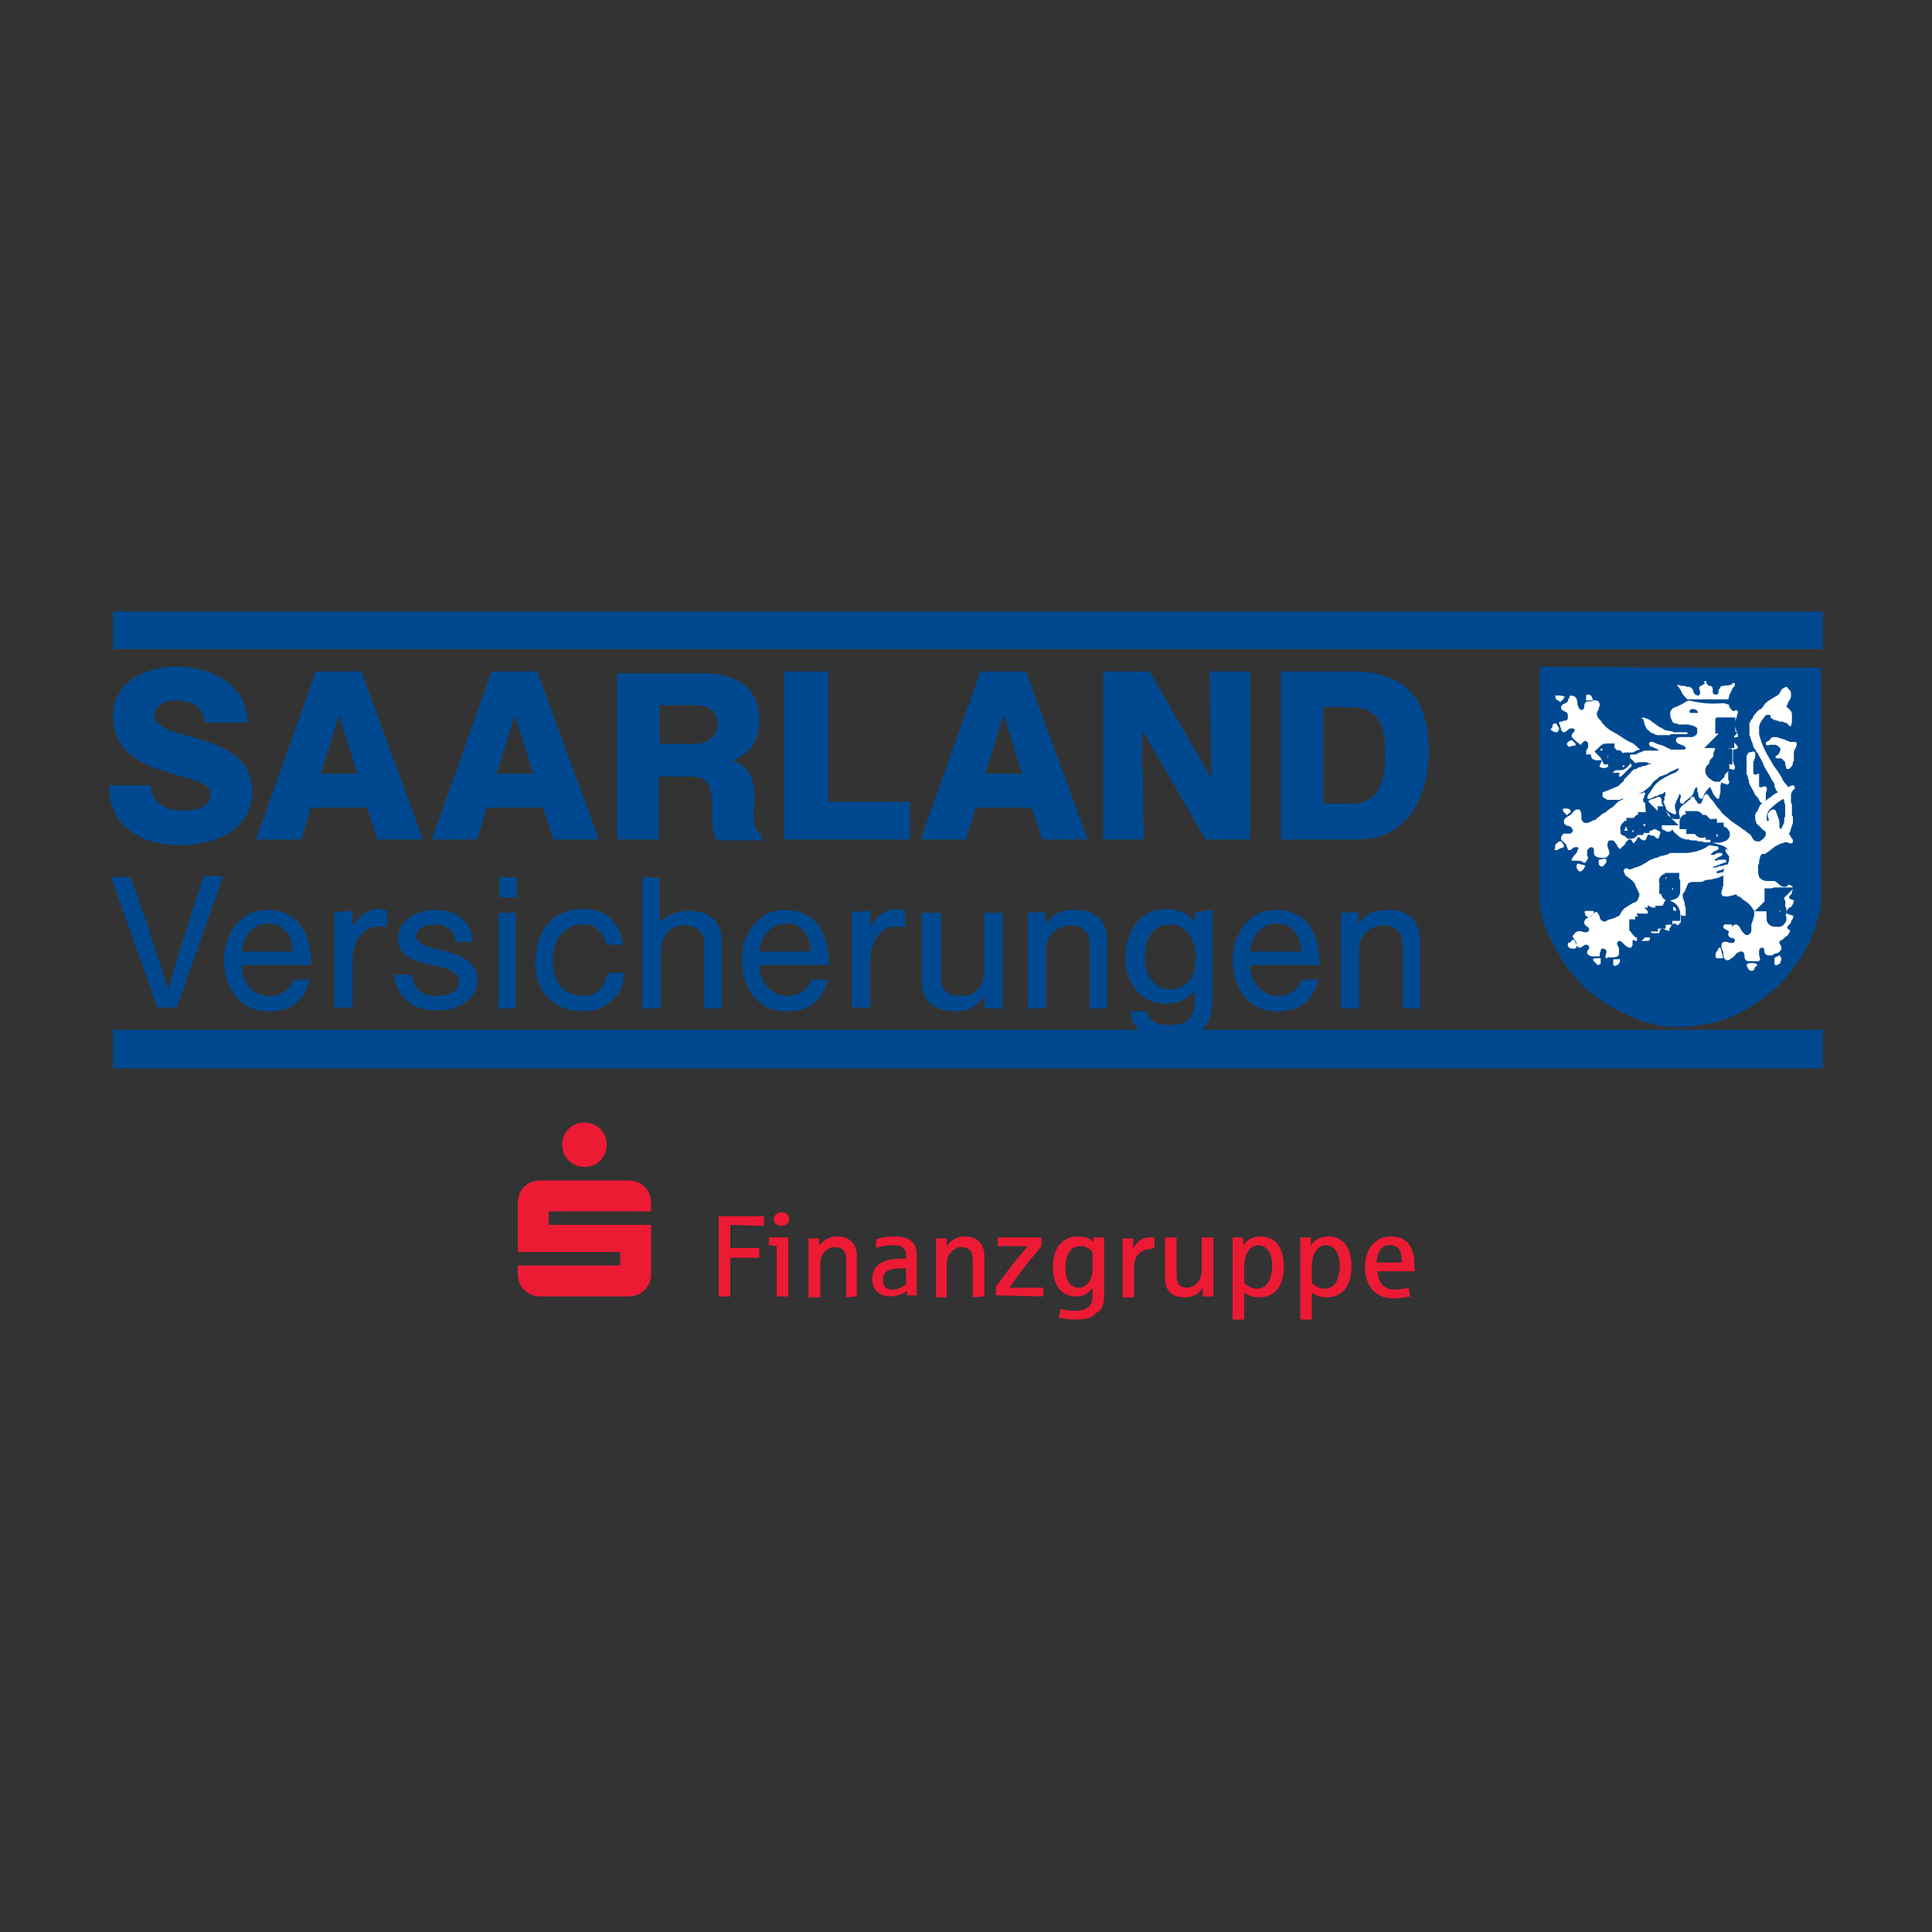 <svg version="1.1" id="Ebene_1" xmlns="http://www.w3.org/2000/svg" xmlns:xlink="http://www.w3.org/1999/xlink" x="0" y="0" viewBox="0 0 200 200" xml:space="preserve"><rect x="0" y="0" width="200" height="200" fill="#333333" stroke="none"/><style>.st0{fill:#004990}.st3{fill:#fff}.st4{fill:none;stroke:#004990;stroke-width:1.472;stroke-miterlimit:3.864}.st5{fill:#ed1a34}</style><g id="surface1"><path class="st0" d="M13.5 90.8h-2l4.8 13.5h2l4.8-13.6h-2c-1.3 3.9-2.6 7.8-3.7 11.8-.7-2.4-1.5-4.7-2.2-7-.6-1.5-1.1-3.1-1.7-4.7M25 99.9h7.2v-.1c0-3-1.2-5.6-4.6-5.6-2.8 0-4.4 2.6-4.4 5.2 0 2.8 1.6 5.3 4.6 5.3 2.2 0 3.5-.9 4.2-3 0-.1.1-.2.1-.3h-1.7c-.4 1.1-1.3 1.7-2.5 1.7-1.9 0-2.9-1.6-2.9-3.2zm5.3-1.4H25c.2-1.6 1.1-2.9 2.8-2.9 1.6 0 2.5 1.4 2.5 2.9M34.6 94.4v9.9h1.9v-5c0-1.6.9-3.4 2.7-3.4.3 0 .6 0 .9.1v-1.7c-.3-.1-.7-.2-1-.2-1.1 0-2.1 1-2.6 1.8v-1.6M42.6 100.9h-1.8c.3 2.4 1.9 3.7 4.4 3.7 2 0 4.2-.9 4.2-3.2 0-3.6-6.3-2.6-6.3-4.5 0-.9 1.2-1.2 1.9-1.2 1.3 0 1.9.6 2.2 1.8h1.7c0-2.2-1.8-3.3-3.8-3.3-1.8 0-3.9.9-3.9 3 0 3.5 6.3 2 6.3 4.4 0 1.2-1.4 1.5-2.4 1.5-1.4 0-2.3-.7-2.5-2.2M51.6 104.4h1.8v-9.9h-1.8v9.9zm.1-11.5h1.8v-2.1h-1.8v2.1zM62.8 97.8h1.7c-.3-2.3-1.8-3.7-4.1-3.7-3.3 0-5 2.4-5 5.6 0 3 2 5 5 5 1.8 0 3.7-1.2 4.1-3.1 0-.3.1-.6.1-.9h-1.7c-.3 1.3-1 2.4-2.4 2.4-2.3 0-3.3-1.6-3.3-3.7 0-1.8 1-3.7 3.1-3.7 1.3-.1 2.1.8 2.5 2.1M66.5 90.8v13.6h1.9v-5.5c0-1.7.6-3.1 2.5-3.1 1.1 0 2 .6 2 1.8v6.8h1.8v-7.1c0-2-1.4-3-3.3-3-1.6 0-1.8.3-3.1 1.1v-4.5M78.6 99.9h7.2v-.1c0-3-1.2-5.6-4.6-5.6-2.8 0-4.4 2.6-4.4 5.2 0 2.8 1.6 5.3 4.6 5.3 2.2 0 3.5-.9 4.2-3 0-.1.1-.2.1-.3H84c-.4 1.1-1.3 1.7-2.5 1.7-1.8 0-2.9-1.6-2.9-3.2zm5.3-1.4h-5.3c.2-1.6 1.1-2.9 2.8-2.9 1.7 0 2.5 1.4 2.5 2.9M88.2 94.4v9.9h1.9v-5c0-1.6.9-3.4 2.7-3.4.3 0 .6 0 .9.1v-1.7c-.3-.1-.7-.2-1-.2-1.1 0-2.1 1-2.6 1.8v-1.6M95.4 94.5v7c0 2.2 1.4 3.2 3.5 3.2 1.5 0 2-.5 3-1.5v1.2h1.9v-9.9h-1.9v5.6c0 1.5-.5 3-2.3 3-1.3 0-2.2-.4-2.2-1.9v-6.7M106.4 94.5v9.9h1.9v-6.2c0-1.4 1.2-2.4 2.5-2.4 1.4 0 2 .8 2 2.1v6.5h1.8v-7c0-2.1-1.2-3.2-3.3-3.2-1.4 0-2.2.3-3.1 1.4v-1.2M123.7 94.4v1.1c-.6-.9-1.8-1.4-2.9-1.4-3 0-4.3 2.5-4.3 5.2 0 2.3 1.6 4.6 4 4.6 1.6 0 2.1-.3 3.2-1.3v.5c0 1.9-.4 3-2.5 3-1.2 0-2.1-.1-2.5-1.4H117c0 .2.1.3.1.5.4 1.8 2.2 2.4 3.9 2.4 3.1 0 4.5-1.1 4.5-4.3v-9.1l-1.8.2zm-2.5 8c-1.9 0-2.7-1.6-2.7-3.3 0-1.7.7-3.4 2.6-3.4 1.9 0 2.7 1.8 2.7 3.4 0 1.7-.7 3.3-2.6 3.3M129.4 99.9h7.2v-.1c0-3-1.2-5.6-4.6-5.6-2.8 0-4.4 2.6-4.4 5.2 0 2.8 1.6 5.3 4.6 5.3 2.2 0 3.5-.9 4.2-3 0-.1.1-.2.1-.3h-1.7c-.4 1.1-1.3 1.7-2.5 1.7-1.8 0-2.9-1.6-2.9-3.2zm5.3-1.4h-5.3c.2-1.6 1.1-2.9 2.8-2.9 1.7 0 2.5 1.4 2.5 2.9M138.8 94.5v9.9h1.9v-6.2c0-1.4 1.2-2.4 2.5-2.4 1.4 0 2 .8 2 2.1v6.5h1.8v-7c0-2.1-1.2-3.2-3.3-3.2-1.4 0-2.2.3-3.1 1.4v-1.2M15.6 81.3h-4.3v.2c0 4.1 3.5 6 7.2 6 3.5 0 7.6-1.4 7.6-5.6 0-6.4-10.1-5-10.1-7.8 0-1.2 1.2-1.6 2.2-1.6 1.5 0 2.9.6 3 2.3h4.4v-.1c0-3.9-3.9-5.7-7.3-5.7-3.1 0-6.6 1.5-6.6 5.1 0 6.9 10.1 5.5 10.1 8.1 0 1.3-1.4 1.7-2.5 1.7-1.8.1-3.6-.5-3.7-2.6M32.7 69.5l-6.2 17.4h4.7l1-3.3H38l1.1 3.3h4.7l-6.4-17.4h-4.7zM37 80.1h-3.8l1.9-6.1M50.9 69.5l-6.2 17.4h4.7l1-3.3h5.8l1.1 3.3H62l-6.4-17.4h-4.7zm4.3 10.6h-3.8l1.9-6.1M63.9 69.5v17.4h4.3v-6.5h3.4c2 0 2.1 1.5 2.1 3.1 0 1-.1 2.6.5 3.5h4.6v-.6c-.7-.4-.8-1.3-.8-2s.1-1.3.1-1.9c0-1.8-.5-3.1-2.3-3.8 1.9-.6 2.8-2.2 2.8-4.1 0-3.7-2.7-4.9-6-4.9h-8.7zm8 7.5h-3.6v-4h3.5c1.4 0 2.5.4 2.5 2.1-.1 1.3-1.2 1.9-2.4 1.9M81.2 69.5v17.4h13V83h-8.5V69.5M101.5 69.5l-6.2 17.4h4.7l1-3.3h5.8l1.1 3.3h4.7l-6.4-17.4h-4.7zm4.3 10.6H102l1.9-6.1M114.2 69.5v17.4h4.2l-.2-11.2h.1l6.5 11.2h4.6V69.5h-4.2l.2 10.9h-.1L119 69.5M132.6 69.5v17.4h8c5.2 0 7.3-4.6 7.3-9.1 0-5.5-2.4-8.3-8-8.3h-7.3zm7.2 13.7H137v-10h2.7c3.3 0 3.7 2.2 3.7 4.9 0 2.6-.5 5.1-3.6 5.1"/><defs><path id="SVGID_1_" d="M11.3 63.3h177.4v47.3H11.3z"/></defs><clipPath id="SVGID_2_"><use xlink:href="#SVGID_1_" overflow="visible"/></clipPath><g clip-path="url(#SVGID_2_)"><path d="M11.7 110.2h177m-177-46.6h177" fill="none" stroke="#004990" stroke-width="7.181" stroke-miterlimit="3.864"/></g><path class="st0" d="M188.5 69.1V93.6c0 .3-.1.4-.1.6 0 .2 0 .3-.1.5-.2.4-.2.7-.3 1.1-.1.5-.3.7-.5 1.2-.1.4-.2.6-.4.9-.4.7-.5 1.1-1 1.7-.3.4-.4.5-.7.9-.3.5-.6.8-1 1.2-.9.9-1.4 1.3-2.4 2-.6.4-.9.6-1.6 1-.8.4-1.3.6-2.1.9-.5.2-.8.2-1.2.3-.2.1-.4.1-.6.1-.1 0-.2.1-.3.1H175.9c-.1 0-.1.1-.2.1h-.5c-.1 0-.1.1-.2.1h-2.3c-.1 0-.1-.1-.2-.1h-.3H171.9c-.1 0-.1-.1-.2-.1H171.4c-.1 0-.1 0-.2-.1-.2 0-.3-.1-.5-.1s-.3 0-.4-.1c-.3-.1-.5-.1-.8-.3-.1 0-.2 0-.2-.1-.3-.2-.5-.1-.7-.3-.5-.2-.8-.4-1.3-.6-1-.5-1.5-.9-2.3-1.5-.7-.5-1.1-.8-1.6-1.5-1-1.1-1.5-1.7-2.2-3-.7-1.3-1.1-2-1.5-3.4-.2-.6-.2-1-.3-1.6V93 92.4 92 69c3.1.1 21.2.1 29.1.1"/><path class="st3" d="M181 99.7h.5c.2 0 .4.1.4.2s-.1.1-.2.2c-.1.2-.1.4-.4.4-.2 0-.3-.2-.4-.3 0-.1 0-.2-.1-.2v-.1M167.4 99.3h.3v.1c0 .1 0 .2-.1.3 0 .1-.1.2-.2.2s-.1.1-.2.1c-.2 0-.2-.2-.2-.3v-.3c0-.1.1-.1.1-.1h.2c-.1.1 0 0 .1 0M165 99.2h.7v.5c0 .1-.2.2-.3.2l-.2-.2c-.1-.1-.3-.2-.3-.4.1 0 .1 0 .1-.1M184.2 98.9c.1 0 .1.1.1.1 0 .1.1.1.1.2v.2c-.1.1-.1.2-.1.3-.1.1-.2.1-.3.2h-.2c-.1 0-.1-.1-.1-.1v-.1-.4-.1c0-.1.1-.1.1-.1.1-.1.2-.1.3-.1 0-.1 0-.1.1-.1M178 98.1h.1c.1.3.1.4.2.7 0 .1 0 .2.1.3l-.1.1h-.4c-.1 0-.2 0-.3-.1V98.8c0-.2.1-.3.2-.4.1-.2.1-.3.2-.3M162.8 97.3c.2 0 .3.2.3.3 0 .1.1.1.1.2v.2c0 .1-.1.2-.2.2H162.7c-.2 0-.4-.2-.4-.3v-.1c0-.1 0-.2.1-.2.3-.1.3-.3.4-.3M178.7 95.7h.6c0 .2 0 .3-.1.5-.1.1-.2.2-.2.3-.1-.2-.2-.2-.4-.3-.1-.1-.2-.1-.2-.2s0-.2.1-.3h.2M164.6 94.3h.3c.1 0 .1.1.1.2 0 .2-.2.2-.3.3-.1.1-.1.2-.2.2s-.1-.1-.2-.1c-.1-.1-.2-.1-.2-.2s0-.2-.1-.3c.1-.1.2-.1.3-.1h.3M163.4 89.4c.1 0 .2.1.3.1h.1c.1 0 .2.1.3.1 0 .1 0 .2-.1.2 0 .1-.1.2-.2.3-.1.1-.1.1-.2.1h-.1c-.1 0-.1-.1-.2-.2s-.1-.2-.1-.4c0-.1.1-.2.2-.2M166 88.9h.2c.1.1.1.1.1.3 0 .1-.1.2-.2.3-.1.1-.1.2-.3.2-.1 0-.2-.1-.3-.2V89h.1l.4-.1M178.6 87.9c.2 0 .3.1.4.2.1.1.2.2.2.4 0 .1 0 .1-.1.1h-.1c-.1 0-.1-.1-.2-.2s-.2-.3-.2-.5"/><path class="st3" d="M177.6 87.6h.1c.1 0 .2.1.2.2 0 .2-.2.2-.4.3-.2.1-.2.2-.4.3 0 0 0 .1.1.1h.2c.1 0 .1 0 .2-.1.2-.1.3-.1.5-.1.1 0 .2 0 .2.1s0 .1-.1.2c-.2.1-.3.1-.4.2-.1.1-.2.1-.3.2 0 .1.1.1.1.1.2 0 .2-.1.4-.1h.6c.1 0 .1.1.1.2s-.1.1-.2.1c-.2.1-.3.1-.5.2s-.3.1-.5.2c-.1 0-.2 0-.2.1h.2c.1 0 .2 0 .4-.1s.3 0 .5-.1c.1 0 .2-.1.3-.1.1 0 .2.1.2.2s-.1.1-.1.1c-.3.2-.5.2-.8.3-.1 0-.3.1-.3.2s.1.1.1.1c.2 0 .3-.1.4-.1h.1c.1 0 .2.1.2.1 0 .1-.1.2-.2.3h-.1c-.3.2-.5.2-.9.3-.2.1-.4 0-.6.1-.1 0-.2 0-.3.1-.2.1-.3.1-.6.1h-.6c-.2 0-.3.1-.4.1-.1.1-.1.2-.2.4s-.1.3-.2.5c-.1.1-.2.2-.2.3v.3c0 .1.1.2.1.3.1.2.1.3.1.5.1.2.1.3.1.5V94.8H174.2c-.1 0-.1 0-.2-.1-.1.1 0 .1 0 .1v.6c0 .1 0 .1-.1.1 0 .1-.1.2-.2.3-.1-.1-.2-.1-.3-.2h-.1c-.1 0-.1.1-.2.1-.1.1-.1.2-.2.3-.1.1-.1.2-.1.4-.2-.1-.3-.1-.5-.2-.1 0-.1-.1-.2-.1s-.1.1-.2.1c-.1.1-.1.2-.1.3 0 .1-.1.1-.1.1h-.9v.7c-.1 0-.1.1-.2.1h-1.2c-.1 0-.2 0-.3-.1-.1 0-.1.1-.1.1v.5c-.1 0-.1.1-.1.2H168.6c-.1-.1-.2-.1-.3-.2-.3-.2-.4-.5-.7-.5-.1 0-.1.1-.2.2v.2c.1.1.1.1.1.2.1.1.1.2.1.4v.3c0 .3-.3.4-.6.4h-.5c-.1 0-.1.1-.2.1s-.1-.1-.1-.1V99c0-.2.1-.3.1-.4 0-.1 0-.2-.1-.3 0-.1-.1 0-.2-.1h-.2c-.1.1-.1.2-.1.3 0 .1-.1.1-.1.1v.4h-.8c-.1 0-.2-.1-.3-.1-.1-.1-.2-.1-.2-.3v-.1c0-.1.2-.2.2-.3V98c0-.1-.1-.1-.2-.2h-.2c-.1 0-.1.1-.2.1-.1.1-.2.2-.4.2-.1 0-.2-.1-.2-.1s0-.1-.1-.1v-.2c0-.2-.1-.3-.2-.4-.1-.1-.1-.1-.1-.2 0 0 0-.1-.1-.1v-.1s0-.1.1-.1c.1-.2.3-.4.5-.4h.2c.2 0 .3.1.4.1h.3c.1 0 .1-.1.2-.2v-.1c0-.3-.5-.3-.5-.7v-.1c0-.1.1-.1.1-.2.2-.2.3-.2.5-.3.2-.1.2-.2.4-.3.1-.1.1-.2.2-.2.2 0 .3.3.4.5 0 .2.1.3.2.4.1.1.2 0 .2.1h.1c.2 0 .3-.2.5-.2.2-.1.4-.1.6-.2.1-.1.3-.1.4-.2.2-.2.2-.4.4-.6l.2-.2c.3-.2.5-.3.8-.5.2-.1.4-.1.5-.3.1-.1.1-.2.1-.3l.1-.1v-.3c0-.1-.1-.1-.1-.2-.1-.2-.1-.3-.2-.4-.1-.2-.1-.4-.3-.6-.2-.2-.3-.3-.6-.5-.1-.1-.2-.1-.3-.3 0-.1 0-.1-.1-.2v-.2c0-.1.1-.2.2-.2h.2c.1.1.1.1.2.1.2 0 .3-.1.6-.2.4-.1.6-.2.9-.4.3-.1.4-.3.7-.4.2-.1.3-.1.5-.2.1 0 .2 0 .3-.1.1 0 .1 0 .2-.1.2 0 .3 0 .5-.1.1 0 .2 0 .3-.1.1 0 .1-.1.2-.1H174.7c.5-.1.8-.1 1.3-.3.3-.1.5-.2.8-.4.1-.1.1-.1.2-.1.5.1.6.1.6.1M161.5 87.1c.1 0 .2 0 .2.1.1.1.1.2.2.3v.1c0 .1-.2.2-.3.2-.1 0-.1 0-.2.1-.1 0-.1.1-.2.1H160.9c.1-.2.1-.3.1-.5 0-.1.1-.2.2-.2.1-.2.2-.2.3-.2M162 83.7h.2c.2 0 .4.1.4.3 0 .1-.1.2-.2.2l-.2.2c-.1-.2-.4-.3-.4-.5 0-.1 0-.2.1-.2h.1"/><path class="st3" d="M170.2 82l.1.1c0 .1 0 .2-.1.3 0 .1 0 .2-.1.3v.2c0 .1.1.2.2.2.2 0 .3-.1.4-.2 0 0 0-.1.1-.1.2-.1.4-.1.6-.2.1-.1.2-.1.3-.1h.1c.1 0 .1.1.1.1.1.1.1.1.1.2v.2c0 .2.1.3.2.5.1.3.1.4.4.6.1.1.2.2.3.4v.2c.1.3.1.4.2.7v.4c0 .2-.2.3-.4.3-.1 0-.2 0-.3-.1-.2-.1-.3-.1-.4-.2l-.3 1c-.2 0-.3-.1-.4-.2-.1-.1-.2-.1-.4-.1-.1-.1-.2-.1-.3-.1-.1 0 0 .1-.1.2-.1.2-.1.4-.3.4-.1 0-.2-.1-.3-.1l-.3-.3c0 .1-.1.1-.1.2-.1.1-.1.2-.2.3l-.2.2c-.1-.1-.1-.2-.2-.3 0-.1-.1-.1-.2-.1h-.1l-.3.3c-.1.2-.1.3-.3.4l-.3.3-.2-.2s0-.1-.1-.1v-.1c0-.1 0-.1-.1-.1 0-.1-.1-.2-.2-.3-.1-.1-.1-.1-.2-.1h-.3s-.1 0-.1.1c-.1.2-.1.3-.1.4 0 .3.2.5.2.8v.1c0 .1 0 .1-.1.1-.1.2-.2.3-.4.3h-.5c-.1-.1-.2 0-.3-.1-.2-.1-.3-.2-.3-.4V88c0-.2-.1-.3-.3-.3-.1 0-.2.1-.3.2 0 0 0 .1-.1.1v.6c0 .1.1.1.1.1 0 .1 0 .2-.1.3-.1.1-.1.3-.2.3h-.1c-.1 0-.1 0-.2-.1-.2-.1-.3-.1-.4-.1h-.7V89c0-.1 0-.1.1-.2.1-.2.2-.3.3-.4.1-.1.2-.2.2-.4 0-.1.1-.1.1-.1v-.1c0-.1-.1-.1-.3-.1-.3 0-.4.3-.6.3h-.1c-.1 0-.1-.1-.1-.1-.1-.2-.1-.3-.2-.5l-.3-.3c-.1-.1-.2-.1-.2-.3v-.1c0-.1 0-.1.1-.2s.1-.2.2-.2h.5c.1 0 .2 0 .3-.1.1-.1.1-.1.1-.2v-.1c0-.1-.1-.1-.1-.2-.1-.1-.2-.2-.3-.2-.1 0-.2 0-.3-.1-.2-.1-.2-.2-.2-.4 0-.3.3-.4.6-.6.2-.1.3-.3.5-.5.1 0 .1-.1.2-.1h.3c.1.1.2.3.2.5v.5c0 .1.1.1.1.2.1.1.2.2.4.2s.4-.1.6-.2c.1-.1.2-.1.3-.1.1-.1.2-.1.2-.2.2-.1.3-.2.4-.3.2-.2.3-.2.5-.3.3-.3.5-.4.8-.6l.5-.5c.1-.1.2-.1.4-.2s.3-.2.5-.3c.4-.2.6-.2 1-.4.4 0 .6.1.8-.1M181.5 77.8c.2 0 .2.2.2.3v.2c0 .1 0 .2-.1.3 0 .1 0 .2-.1.2V80c0 .1.1.2.2.2s.2-.1.3-.1h.1v1.3c0 .1.1.1.2.1.2 0 .2-.1.4-.1.1 0 .2.1.2.2v.2c0 .1-.1.2-.1.3V82.7c0 .1 0 .1-.1.2 0 .1-.1.2-.2.2h-.1c-.2 0-.2-.1-.3-.3-.1-.2-.1-.2-.3-.4-.2-.2-.2-.4-.4-.7-.1-.2-.2-.3-.3-.6-.1-.1 0-.2-.1-.4-.1-.1 0-.2-.1-.4 0-.1-.1-.1-.1-.2V80v-.4-.2-.8-.2c0-.2.1-.3.2-.5.3 0 .3-.1.5-.1M162.7 76.6l.2.2c.1.1.2.1.2.3 0 .1 0 .1-.1.1h-.2c-.1 0-.2.1-.3.1-.1 0-.2 0-.2-.1s-.1-.1-.1-.1c0-.2.1-.3.3-.4.1 0 .1-.1.2-.1M183.7 76.3c.3 0 .5.1.8.2.2 0 .3.1.5.2.1 0 .2 0 .2.1H185.8c.1 0 .2.1.2.2 0 .4-.3.6-.3.9v.8c0 .1 0 .1-.1.2 0 .1 0 .2-.1.4l-.3.3h-.2c-.1 0-.1-.1-.1-.2-.1-.2-.1-.3-.1-.4 0-.2-.1-.2-.2-.3-.1-.1-.1-.2-.3-.2h-.2c-.1 0-.3 0-.3-.1 0-.2.2-.2.3-.3.1-.1 0-.1.1-.2 0-.1.1-.1.1-.2v-.2c0-.1 0-.1-.1-.1-.1-.2-.2-.2-.4-.3h-.5c-.1 0-.2 0-.3.1-.1-.1-.1-.1-.2-.1v-.2c0-.1.1-.1.1-.1.1-.1.2-.1.3-.2.2-.3.3-.3.5-.3M161 74.9h.1c.1.1.1.2.2.3 0 .1.1.1.1.2v.1c-.1 0 0 .1-.1.2s-.1.1-.2.1c-.2 0-.4-.1-.6-.3l.2-.2c0-.2 0-.4.3-.4M170 74.3h.2c.1 0 .2.1.3.1.2.1.3.1.5.3.3.2.4.3.7.5.1.1.1.1.2.1.2.1.3.2.5.3.2 0 .4.1.6.1.1 0 .2 0 .2.1h1.4s.1 0 .1.1-.1.1-.3.1h-.5H173c-.1 0-.1.1-.2.1h-.1-1.1c-.2 0-.3-.1-.5-.2h-.1c-.2-.1-.3-.3-.5-.4 0-.1-.1-.1-.1-.2s-.1-.1-.1-.2c-.1-.2-.1-.2-.1-.3 0-.1 0-.2-.1-.3v-.1c-.3 0-.2 0-.1-.1"/><path class="st3" d="M178.3 72.8h.2c.1 0 .2.1.3.1h.1c.1.1.1.1.1.2s.1.2.2.3c.1.1.1.2.2.2h.1c.1 0 .1-.1.2-.1s.2.1.2.2v.1c0 .1-.1.2-.1.3 0 .1 0 .2-.1.3 0 .1-.1.2-.1.4V75.1c0 .1 0 .2.1.3 0 .1 0 .2.1.4.1.1.1.2.1.3v.2h-.2c-.1 0-.1.1-.2.1v.3c0 .3.4.4.4.7 0 .2-.5.1-.5.3v1.1c.1.1 0 .2.1.3 0 .1.1.2.1.3v.1c0 .1-.1.2-.2.2s-.1-.1-.2-.1h-.1c-.1 0-.1.1-.2.3v.8c.1.1.1.2.1.3 0 .1-.1.2-.1.2h-.2c-.1-.1-.2-.1-.3-.1-.1 0-.1-.1-.2-.1s0 .2-.1.3v.7c0 .2-.1.2-.1.4 0 .1 0 .3-.2.3-.1 0-.1-.1-.2-.2-.2-.2-.3-.4-.4-.7-.1-.1-.1-.3-.2-.3s-.1.1-.2.2-.2.2-.3.4c-.1.1-.1.2-.2.4 0 .1-.1.2-.2.2-.2 0-.3-.3-.3-.5v-.1c0-.1-.1-.1-.1-.2V81.6c0-.1-.1-.1-.1-.1-.1.1-.2.2-.2.3 0 .1-.1.2-.1.3-.1.2-.1.3-.3.4-.2.2-.4.3-.6.5-.1.1-.1.2-.2.2-.2 0-.3-.1-.3-.3 0-.2.1-.3.1-.4v-.1c0-.1-.1-.1-.1-.2-.1 0-.1.1-.1.2l-.3.6c0 .1 0 .2-.1.2v.4c0 .2.1.3.1.5v.1c0 .1-.1.1-.1.1h-.1c-.1-.1-.1 0-.2-.1-.2-.1-.4-.2-.6-.4-.1-.2-.1-.3-.2-.5 0-.1 0-.2-.1-.2V83c0-.1.1-.1.1-.2v-.3c0-.1.1-.1.1-.2v-.2-.1c-.2 0-.2.2-.4.2-.2.1-.3 0-.4.2h-.2c-.1 0-.1.1-.2.1-.2.1-.3.2-.5.2h-.1c-.1-.1-.1-.2 0-.3 0-.2.2-.3.3-.5.1-.2.2-.3.3-.5.3-.3.4-.5.8-.7.1-.1.2-.1.3-.2l.6-.3c.4-.2.7-.2.9-.6-.1-.1-.1-.1-.2 0-.3.1-.4.2-.7.3-.1.1-.2.1-.3.2-.2.1-.3.1-.5.2-.1.1-.2 0-.3.1-.2.2-.3.3-.5.4l-.2.2c-.1.1-.1.2-.3.4-.2.2-.4.3-.6.5-.3.2-.5.2-.8.3-.3.1-.5.2-.8.3-.2.1-.3.1-.6.2-.1 0-.2 0-.3.1h-.5-.4-.4c-.2-.1-.3-.2-.5-.3V82c.2 0 .3-.1.6-.2s.4-.2.7-.3c.1 0 .2-.1.3-.1l.3-.3c.1-.1.2-.1.3-.3 0-.1 0-.1.1-.2l.5-.5c.2-.2.2-.3.4-.4.1-.1.2-.1.3-.1.2-.1.2-.2.4-.2h.1c.1 0 .1-.1.1-.1.2 0 .3 0 .5-.1.1 0 .1-.1.2-.1h.2V79c-.1.1-.1 0-.2 0s-.2-.1-.3-.1H170.1h-.4c-.2 0-.3.1-.4.1l-.3-.3c-.1-.1-.3-.2-.3-.4 0-.1.1-.2.2-.2h.4c.1 0 .1 0 .2-.1.2-.1.3-.1.5-.2.1 0 .1-.1.3-.1h1.4c-.1-.2-.3-.2-.5-.3-.1-.1-.1-.1-.3-.1 0 0-.1 0-.1-.1 0 0 0-.1-.1-.1V77c0-.1.1-.2.2-.2h.2c.1 0 .1 0 .1.1.1 0 .2 0 .3.1.3.1.4.1.7.2.2.1.3.2.6.3.1 0 .1.1.2.1h1.4c0-.1.1-.1.1-.1v-.1c0-.1-.1-.1-.1-.1-.3-.3-.9-.2-.9-.7 0-.2.2-.3.4-.3h1.3c.1 0 .1-.1.2-.1.2-.1.3-.2.3-.5v-.2c0-.2-.1-.2-.3-.3-.1-.1-.2-.1-.3-.1-.2-.1-.3-.1-.5-.1H173.8c-.1 0-.1-.1-.2-.1h-.1c-.3 0-.4-.2-.5-.5-.1-.2-.1-.3-.1-.5 0-.3.1-.4.3-.6.2-.1.3-.1.5-.2.4-.2.6-.3.9-.5.1-.1.2 0 .2-.1 1.3.3 2.1.4 3.5.3"/><path class="st3" d="M162.7 72c.1 0 .2.1.3.1.4.3.2.7.4 1.1.1.1.1.3.3.3.1 0 .1 0 .2-.1l.1-.1v-.2c0-.3.2-.5.4-.5h.4c.1-.1.1-.1.2-.1h.2c.1 0 .2.1.3.1 0 .1.1.2.1.3v.2c-.1.1-.1.2-.1.3-.1.2-.2.3-.2.5 0 .3.2.5.4.7.2.3.3.4.5.6.4.4.7.5 1.2.8.5.3.7.5 1.3.8.2.1.3.1.4.2.3.2.4.4.7.6-.4 0-.6.3-.9.3h-.4-.4c.1.2.1.3.1.4 0 .1 0 .1.1.2s.1.1.1.2v.1l-.2.2c-.1.1-.1.1-.1.2h.1c.2 0 .3-.2.4-.2.2 0 .3.1.3.3 0 .1-.1.1-.2.2l-.4.4-.3.3c-.1.1-.2.2-.3.2h-.1v-.2c.1-.1 0-.2.1-.3v.1H167.1c-.2 0-.4 0-.5-.1l-.1-.1c0-.1 0-.2.1-.3v-.1h-.2c-.1 0-.1.1-.2.1H165.9c-.1 0-.2-.1-.3-.1v-.2c.1-.1.1-.1.1-.2.1-.1.1-.1.1-.3h-.6c-.1 0-.1 0-.2-.1-.1 0-.2 0-.2-.1-.1-.1 0-.1-.1-.2v-.2h-.5v-.3c0-.2.2-.3.2-.5V77c0-.2-.2-.3-.3-.3-.1 0-.2.1-.3.2l-.1.1c0 .1-.1.1-.1.1-.2-.2-.4-.3-.6-.5l-.2-.2c-.1-.1-.1-.1-.1-.2v-.1c0-.1.1-.1.1-.2l.2-.2v-.2c-.1-.1-.2-.1-.3-.1-.1 0-.2 0-.3.1-.2.1-.3.3-.5.3-.1 0-.1 0-.2-.1 0 0 0-.1-.1-.1v-.1c0-.2-.1-.2-.1-.4 0-.1 0-.1-.1-.1v-.2s0-.1.1-.1h.2c.1 0 .1-.1.2-.1h.2c.1 0 .1-.1.2-.2V74c0-.3-.3-.3-.6-.5-.1-.1-.1-.2-.1-.3 0-.1.1-.2.2-.3.2-.1.4-.1.5-.3.1-.2 0-.3.2-.4-.1-.1 0-.2.2-.2M161 72s.1.1 0 0h.5c.2 0 .3.1.5.1-.1.1-.1.2-.2.3l-.3.3c0-.1-.1-.1-.2-.2-.2 0-.3-.2-.3-.5"/><path class="st3" d="M164.4 71.9c.4 0 .4.3.5.6h-.7c-.1-.1 0-.1 0-.2V72c0-.1.1-.1.2-.1M184.9 71.1c.1 0 .2.1.2.2.2.1.3.3.3.5v.4c-.1 0 0 .1-.1.2s-.1.2-.2.3c0 .1-.1.2-.1.3 0 .1-.1.1-.1.1 0 .1.1.1.1.1l.3.3c.2.2.2.3.2.6v.6c0 .2-.1.3-.1.5-.1 0-.1 0-.2-.1l-.2-.2c-.1-.1-.2-.1-.3-.1-.1-.1-.2-.1-.3-.1h-.2c-.1 0-.1-.1-.2-.1-.2 0-.3-.1-.4-.1-.1-.1-.2-.1-.3-.2 0-.1 0-.3-.1-.3h-.2c-.2 0-.3.1-.4.3-.2.2-.3.4-.4.6-.1.1 0 .2-.1.3v.8c.3 1.2.7 1.9 1.3 2.9.2.4.4.6.6.9.1.1.1.2.2.3.1.2.2.3.3.5 0 .1 0 .1.1.2.1.3.4.4.5.7.2-.1.3-.2.5-.2h.1c0 .1.1.1.1.3 0 .1-.1.1-.2.2-.1.2-.2.3-.2.5v.7c0 .1.1.2.1.4V84.3c0 .1 0 .2.1.2v.6c0 .2-.1.3-.1.4-.1.2-.1.4-.2.6 0 .1-.1.1-.1.2s.1.1.1.2c.1.1.1.2.2.3.1.1.1.1.1.3 0 .1 0 .1-.1.2h-.3c-.1-.1-.1-.1-.2-.1h-.3c-.1.1-.2.1-.3.1l-.6.3c-.3.2-.5.4-.8.6-.1.1-.2.1-.3.2h-.3c-.1.1-.2.2-.2.3 0 .2-.1.3-.1.5v.2c-.1.1-.1.2-.1.3v.5c0 .2 0 .3.1.5 0 .1 0 .2.1.2.2.2.4.3.7.3h.8c.1.1.2.1.3.2.2.2.4.4.7.4.2 0 .3 0 .4-.2h.2c.1.1.1.1.2.1 0 .1.1.1.1.2 0 .2 0 .2-.1.4 0 .1 0 .2-.1.3-.1.1-.2.2-.2.3 0 .2.3.2.5.3v.1c0 .1-.1.2-.1.3-.1.1-.1.2-.2.3-.1 0-.1 0-.2.1l-.2.2c0 .1 0 .1-.1.2v.1c0 .1.1.1.2.1.1.1.2.1.3.1.1.1.2.1.3.1-.1.1-.1.2-.1.3-.1.1-.2.2-.2.4-.1.2-.4.3-.4.6V96c0 .2.3.2.3.4 0 .1-.1.1-.1.2-.1.2-.2.3-.4.4l-.3.3c-.1 0-.1 0-.2.1-.1 0-.1.1-.1.2s.1.2.1.2c0 .1.1.1.1.2v.2c0 .1 0 .1-.1.2-.1.2-.2.2-.4.3-.1 0-.2 0-.3.1-.1.1-.1.1-.3.1h-.2c-.2 0-.3-.1-.4-.2-.1-.3 0-.6-.3-.6-.2 0-.3.2-.3.3v.4c0 .2.1.3.1.5 0 .1-.1.1-.1.2h-.5-.6c-.2 0-.3-.1-.4-.3V99c0-.2-.1-.5-.3-.5h-.2c-.1.1-.1.1-.2.1-.2.1-.2.2-.4.4-.1.1-.2.2-.3.2-.1.1-.2.2-.3.2h-.1c-.1 0-.1 0-.2-.1 0 0-.1 0-.1-.1s0-.1-.1-.2v-.4c-.1-.3-.2-.4-.2-.7 0-.2.1-.4.3-.4h.2c.2 0 .2.1.4.1h.3c.1 0 .1 0 .1-.1.1 0 .1-.1.1-.1v-.1c0-.1-.1-.1-.1-.1l-.1-.1h-.2c-.2-.1-.3-.2-.3-.4 0-.1.1-.2.1-.3.1-.1.1-.2.1-.2.2-.2.3-.5.6-.5.1 0 .1 0 .2.1.2.1.2.2.3.4.1.2.2.3.4.5.1 0 .1.1.2.1h.1c.1 0 .1-.1.2-.1.1-.1.2-.2.2-.4v-.6c0-.1.1-.2.1-.3.1-.2.1-.4.2-.6v-.4c0-.2-.1-.2-.2-.4-.2-.3-.4-.5-.7-.7-.1-.1-.2-.1-.3-.2l-.2-.2c-.1 0-.1-.1-.2-.1h-.1c-.1-.1-.1-.2-.2-.2s-.2 0-.3.1h-.2c-.2.1-.3.1-.5.1s-.3 0-.4-.1l-.1-.1v-.2c0-.2.1-.3.1-.4 0-.1 0-.2.1-.3v-.1-1.2c0-.2 0-.2.1-.4 0-.1.1-.1.1-.1.2-.4.4-.6.4-1V88.3c0-.1-.1-.2-.1-.3-.2-.3-.4-.4-.7-.5-.3-.1-.4-.1-.7-.2-.2-.1-.3-.1-.5-.1h-.1H176.6h-.2c-.1 0-.1-.1-.2-.1h-.4c-.1 0-.1-.1-.2-.1h-.1H175.2c-.1 0-.2 0-.4-.1h-.3c-.4-.1-.6-.2-.9-.5-.3-.2-.4-.4-.6-.7-.1-.2-.2-.4-.2-.6 0-.2.1-.4.2-.4s.2.1.4.1h.4c.1 0 .1-.1.1-.2 0-.2-.1-.3-.1-.5 0-.4.3-.7.6-.9.2-.1.3-.3.5-.4.1 0 .1-.1.1-.2.1-.1.2-.1.3-.1h.1c0 .2.1.3.2.4.1.1.1.3.3.3h.1c.1 0 .1 0 .1-.1.3-.3.1-.6.4-.8 0 0 0-.1.1-.1h.1c.1 0 .1.1.2.2.1.2.2.3.4.5.2.3.3.4.5.7l.2.2c.1.1.1.1.2.3.4.4.6.5.9.8.5.4.9.6 1.4 1 .2.1.3.2.4.3.1.1.2.1.3.2.2.3.3.7.7.7h.2c.1 0 .1 0 .2-.1.3-.2.5-.4.5-.7 0-.2-.1-.3-.3-.4l-.3-.3-.2-.2c-.1-.1-.2-.1-.2-.3 0-.1 0-.1-.1-.2v-.5c0-.2.1-.3.2-.4.2-.4.3-.8.7-1 .3-.2.4-.3.7-.5.2-.1.2-.2.4-.3.1 0 .1-.1.2-.1 0 0 .1 0 .1-.1s0-.1-.1-.1l-.1-.3c-.1-.1-.1-.2-.1-.4-.1-.3-.3-.4-.4-.7-.3-.6-.6-.9-.8-1.5-.2-.4-.3-.6-.5-.9 0-.1 0-.1-.1-.2 0 0-.1 0-.1-.1s0-.1-.1-.2c-.2-.2-.2-.4-.3-.7-.1-.2-.1-.3-.2-.5 0-.1 0-.2-.1-.3V75v-.1c0-.1.1-.1.1-.2s.1-.2.2-.3c.1-.2.1-.3.3-.5.2-.2.2-.3.4-.4.1-.1.1-.1.2-.1.1-.1.2-.2.3-.4.2-.3.4-.4.7-.6.2-.1.3-.2.5-.3.2-.1.4-.2.5-.5.1-.1.1-.2.2-.3.3-.1.3-.2.4-.2M176.6 70.5c.1.1 0 .2.1.3l.2.2h.2c.1.1.2.1.2.3v.3c0 .2.1.3.3.3h.1c.1 0 .2-.1.2-.2v-.2c0-.1 0-.1.1-.2s.1-.1.1-.2c.1-.1.2-.1.4-.1.2-.1.4 0 .6-.1.1 0 .1 0 .2-.1l.1-.1c.1 0 .2 0 .2.1 0 .2-.1.3-.2.4-.1.1-.1.2-.2.4s-.2.3-.2.5c-.1.1 0 .2-.1.3h-4.2c-.1 0-.1-.1-.1-.1l-.2-.2c-.1-.1-.2-.2-.3-.4-.1-.3-.3-.5-.5-.8.2 0 .2 0 .4.1h.4c.1 0 .1.1.2.1h.3c.2.1.3.2.4.4 0 .1 0 .2.1.3.1.1.2.2.4.2.1 0 .2-.1.2-.3 0-.2-.1-.3-.1-.5s.3-.2.5-.4c.1 0 .1-.1.1-.1-.2-.1-.1-.2.1-.2"/><path class="st0" d="M173.2 92.2v.1c0 .1-.1.1-.2.1s-.1.1-.2.1-.1 0-.1-.1c.2-.1.3-.1.5-.2"/><path class="st4" d="M173.2 92.2v.1c0 .1-.1.1-.2.1s-.1.1-.2.1-.1 0-.1-.1c.2-.1.3-.1.5-.2z"/><path class="st0" d="M172.9 91.7h.2c0 .1-.1.1-.2.1s-.1.1-.2.1c0 0-.1 0-.1-.1h-.1s0-.1.1-.1c.2.1.2 0 .3 0"/><path class="st4" d="M172.9 91.7h.2c0 .1-.1.1-.2.1s-.1.1-.2.1c0 0-.1 0-.1-.1h-.1s0-.1.1-.1c.2.1.2 0 .3 0z"/><path class="st0" d="M172.7 91.1h.4c0 .1-.1.1-.1.1-.1 0-.2.1-.4.1h-.1c-.1-.2.1-.1.2-.2"/><path class="st4" d="M172.7 91.1h.4c0 .1-.1.1-.1.1-.1 0-.2.1-.4.1h-.1c-.1-.2.1-.1.2-.2z"/><path class="st0" d="M184.2 95.1c.1 0 .1 0 0 0-.1.2-.1.1-.1.1h-.3c-.1 0-.2 0-.2-.1h.6"/><path class="st4" d="M184.2 95.1c.1 0 .1 0 0 0-.1.2-.1.1-.1.1h-.3c-.1 0-.2 0-.2-.1h.6z"/><path class="st0" d="M184.1 94.2c.1 0 .1 0 .1.1s0 .1-.1.1h-.3c-.1 0-.1.1-.1.1s-.1 0-.1-.1c0 0 0-.1.1-.1h.2c.1-.1.1-.1.2-.1"/><path class="st4" d="M184.1 94.2c.1 0 .1 0 .1.1s0 .1-.1.1h-.3c-.1 0-.1.1-.1.1s-.1 0-.1-.1c0 0 0-.1.1-.1h.2c.1-.1.1-.1.2-.1z"/><path class="st0" d="M183.9 93.4c.1 0 .2 0 .2.1s-.1.1-.2.1h-.5c.2-.2.3-.2.5-.2"/><path class="st4" d="M183.9 93.4c.1 0 .2 0 .2.1s-.1.1-.2.1h-.5c.2-.2.3-.2.5-.2z"/><path class="st0" d="M183.8 92.6h.2c-.1.1-.1.1-.2.1s-.1.1-.2.1h-.2v-.1h.1c.1 0 .2-.1.3-.1"/><path class="st4" d="M183.8 92.6h.2c-.1.1-.1.1-.2.1s-.1.1-.2.1h-.2v-.1h.1c.1 0 .2-.1.3-.1z"/><path class="st0" d="M178.3 86.3c.1.1 0 .1-.1.1s-.1.1-.2.1h-.2c0-.1.1-.1.1-.2l.1-.1.3.1"/><path class="st4" d="M178.3 86.3c.1.1 0 .1-.1.1s-.1.1-.2.1h-.2c0-.1.1-.1.1-.2l.1-.1.3.1z"/><path class="st0" d="M177.7 85.9c0 .1 0 .1-.1.2-.1 0-.1.1-.2.1h-.1c0-.1.1-.1.1-.2.1-.1.1-.1.3-.1"/><path class="st4" d="M177.7 85.9c0 .1 0 .1-.1.2-.1 0-.1.1-.2.1h-.1c0-.1.1-.1.1-.2.1-.1.1-.1.3-.1z"/><path class="st0" d="M168.5 85.7c.1 0 .1.1.2.2.1 0 .2.1.2.1s0 .1-.1.1c-.1-.1-.1-.1-.3-.2 0-.1-.1-.1 0-.2"/><path class="st4" d="M168.5 85.7c.1 0 .1.1.2.2.1 0 .2.1.2.1s0 .1-.1.1c-.1-.1-.1-.1-.3-.2 0-.1-.1-.1 0-.2z"/><path class="st0" d="M177 85.5c0 .1 0 .2-.1.2-.1.1-.2.1-.4.2-.1 0-.2.1-.3.1-.1 0-.1 0-.1-.1s.1-.1.1-.1c.1-.1.2-.1.3-.1.2-.1.3-.2.5-.2"/><path class="st4" d="M177 85.5c0 .1 0 .2-.1.2-.1.1-.2.1-.4.2-.1 0-.2.1-.3.1-.1 0-.1 0-.1-.1s.1-.1.1-.1c.1-.1.2-.1.3-.1.2-.1.3-.2.5-.2z"/><path class="st0" d="M169.1 85.4c.1 0 .2.1.3.2v.1h-.1c-.2-.1-.2-.1-.2-.3"/><path class="st4" d="M169.1 85.4c.1 0 .2.1.3.2v.1h-.1c-.2-.1-.2-.1-.2-.3z"/><path class="st0" d="M176.3 85.1l.1.1-.9.4h-.2v-.2h.1c.1 0 .1-.1.2-.1.2-.1.3 0 .5-.2h.2"/><path class="st4" d="M176.3 85.1l.1.1-.9.4h-.2v-.2h.1c.1 0 .1-.1.2-.1.2-.1.3 0 .5-.2h.2z"/><path class="st0" d="M169.7 85.1h.1c.1.1.2.1.2.3v.1c-.2 0-.2-.1-.2-.2-.1 0-.2-.1-.1-.2"/><path class="st4" d="M169.7 85.1h.1c.1.1.2.1.2.3v.1c-.2 0-.2-.1-.2-.2-.1 0-.2-.1-.1-.2z"/><path class="st0" d="M170.3 84.8c.1 0 .1.1.2.2s.2.1.2.3c-.2.1-.2-.1-.3-.2l-.1-.1v-.2"/><path class="st4" d="M170.3 84.8c.1 0 .1.1.2.2s.2.1.2.3c-.2.1-.2-.1-.3-.2l-.1-.1v-.2z"/><path class="st0" d="M175.6 84.7c.1 0 .1 0 0 0 .1.2 0 .2-.1.2-.2.1-.4.1-.6.2h-.3c0-.1 0-.1.1-.1.2-.1.3-.1.4-.1.1 0 .2-.1.3-.1.1-.1.2-.1.2-.1"/><path class="st4" d="M175.6 84.7c.1 0 .1 0 0 0 .1.2 0 .2-.1.2-.2.1-.4.1-.6.2h-.3c0-.1 0-.1.1-.1.2-.1.3-.1.4-.1.1 0 .2-.1.3-.1.1-.1.2-.1.2-.1z"/><path class="st0" d="M171 84.4c.1.1.3.2.3.4v.2c-.2-.1-.3-.2-.3-.3l-.1-.1c0-.1.1-.1.1-.2"/><path class="st4" d="M171 84.4c.1.1.3.2.3.4v.2c-.2-.1-.3-.2-.3-.3l-.1-.1c0-.1.1-.1.1-.2z"/><path class="st0" d="M171.6 84.2h.1c.1.1.1.2.2.3 0 .1 0 .1.1.2h-.1c-.1 0-.1-.1-.1-.1-.1-.1-.1-.1-.1-.3"/><path class="st4" d="M171.6 84.2h.1c.1.1.1.2.2.3 0 .1 0 .1.1.2h-.1c-.1 0-.1-.1-.1-.1-.1-.1-.1-.1-.1-.3v-.1z"/><path class="st0" d="M177.3 79.7c.1 0 .2.1.3.2.1.1.2.1.2.2l-.1.1c-.1 0-.1-.1-.3-.2-.1-.1-.2-.2-.1-.3-.1 0-.1 0 0 0"/><path class="st4" d="M177.3 79.7c.1 0 .2.1.3.2.1.1.2.1.2.2l-.1.1c-.1 0-.1-.1-.3-.2-.1-.1-.2-.2-.1-.3-.1 0-.1 0 0 0z"/><path class="st0" d="M177.7 79c.2 0 .2.1.3.2.1.1.3 0 .3.2l-.1.1c-.1 0-.1-.1-.1-.1-.1-.1-.2-.1-.3-.1-.1-.2-.2-.2-.1-.3"/><path class="st4" d="M177.7 79c.2 0 .2.1.3.2.1.1.3 0 .3.2l-.1.1c-.1 0-.1-.1-.1-.1-.1-.1-.2-.1-.3-.1-.1-.2-.2-.2-.1-.3z"/><path class="st0" d="M178.1 78.1c.1 0 .1.1.2.1h.2s0 .1.1.1v.1h-.1c-.1 0-.1-.1-.2-.1s-.2-.1-.2-.2c-.1 0-.1 0 0 0"/><path class="st4" d="M178.1 78.1c.1 0 .1.1.2.1h.2s0 .1.1.1v.1h-.1c-.1 0-.1-.1-.2-.1s-.2-.1-.2-.2c-.1 0-.1 0 0 0z"/><path class="st0" d="M178.3 77.3h.3c.1 0 .1.1.2.1h-.2c-.1 0-.1 0-.2-.1-.1 0-.1 0-.1-.1-.1.1-.1.1 0 .1"/><path class="st4" d="M178.3 77.3h.3c.1 0 .1.1.2.1h-.2c-.1 0-.1 0-.2-.1-.1 0-.1 0-.1-.1-.1.1-.1.1 0 .1z"/><path class="st0" d="M178.4 76.5h.1c.1 0 .1.1.2.1h.1v.1h-.6l.2-.2"/><path class="st4" d="M178.4 76.5h.1c.1 0 .1.1.2.1h.1v.1h-.6l.2-.2z"/><path class="st0" d="M178.6 75.8c.1 0 .1 0 .2.1l-.1.1h-.3c-.1 0-.1-.1-.2-.1.2 0 .3-.1.4-.1"/><path class="st4" d="M178.6 75.8c.1 0 .1 0 .2.1l-.1.1h-.3c-.1 0-.1-.1-.2-.1.2-.1.3-.1.4-.1z"/><path class="st0" d="M178.7 75h.2v.1c-.1 0-.1.1-.2.1h-.4v-.1s.1 0 .1-.1H178.7"/><path class="st4" d="M178.7 75h.2v.1c-.1 0-.1.1-.2.1h-.4v-.1s.1 0 .1-.1H178.7z"/><path class="st0" d="M169.4 95.9c.1 0 .2.1.2.2s0 .1.1.2h-.1c-.1-.1-.1-.2-.2-.3v-.1"/><path class="st4" d="M169.4 95.9c.1 0 .2.1.2.2s0 .1.1.2h-.1c-.1-.1-.1-.2-.2-.3v-.1z"/><path class="st0" d="M170 95.6c.1 0 .1.1.2.2 0 .1.1.1.1.2l-.1.1c0-.1-.1-.2-.2-.2v-.3"/><path class="st4" d="M170 95.6c.1 0 .1.1.2.2 0 .1.1.1.1.2l-.1.1c0-.1-.1-.2-.2-.2v-.3z"/><path class="st0" d="M170.6 95.3c.1 0 .2.1.2.2s.1.1.1.2c-.2 0-.2-.2-.3-.4"/><path class="st4" d="M170.6 95.3c.1 0 .2.1.2.2s.1.1.1.2c-.2 0-.2-.2-.3-.4z"/><path class="st0" d="M171.3 94.9c.2.1.3.2.4.4v.1h-.1c-.1-.2-.3-.2-.3-.5"/><path class="st4" d="M171.3 94.9c.2.1.3.2.4.4v.1h-.1c-.1-.2-.3-.2-.3-.5z"/><path class="st0" d="M172.1 94.5c.1 0 .1 0 .1.1.1.1.2.2.2.4-.1 0-.2 0-.2-.1l-.2-.2c.1 0 .1-.1.1-.2"/><path class="st4" d="M172.1 94.5c.1 0 .1 0 .1.1.1.1.2.2.2.4-.1 0-.2 0-.2-.1l-.2-.2c.1 0 .1-.1.1-.2z"/><path class="st0" d="M172.8 94c.2.1.3.2.4.5v.1c-.1 0-.2 0-.2-.1-.2-.2-.3-.3-.2-.5"/><path class="st4" d="M172.8 94c.2.1.3.2.4.5v.1c-.1 0-.2 0-.2-.1-.2-.2-.3-.3-.2-.5z"/><path class="st0" d="M172.9 93.8v0"/><path class="st4" d="M172.9 93.8v0z"/><path class="st0" d="M167.9 78.7h.1v.1c-.1.1-.1.2-.3.2h-.1c.1-.2.1-.3.3-.3"/><path class="st4" d="M167.9 78.7h.1v.1c-.1.1-.1.2-.3.2h-.1c.1-.2.1-.3.3-.3z"/><path class="st0" d="M167.4 78.4l.1.1c0 .1-.1.1-.2.1l-.1.1c0-.1 0-.1.1-.2 0-.1 0-.1.1-.1"/><path class="st4" d="M167.4 78.4l.1.1c0 .1-.1.1-.2.1l-.1.1c0-.1 0-.1.1-.2 0-.1 0-.1.1-.1z"/><path class="st0" d="M166.8 78.1c.1.1 0 .2-.1.2s-.1.1-.2.1l-.1-.2c.2-.1.3-.1.4-.1"/><path class="st4" d="M166.8 78.1c.1.1 0 .2-.1.2s-.1.1-.2.1l-.1-.2c.2-.1.3-.1.4-.1z"/><path class="st0" d="M166.3 77.7h.1c0 .1-.1.1-.2.2l-.1-.1c.1-.1.2-.1.2-.1"/><path class="st4" d="M166.3 77.7h.1c0 .1-.1.1-.2.2l-.1-.1c.1-.1.2-.1.2-.1z"/><path class="st0" d="M184.6 82.7c.1.1.1.2.1.3 0 .1.1.2.1.4v1.1c0 .1-.1.1-.1.2v.3c0 .3-.2.5-.3.8h-.1c0-.1-.1-.1-.1-.2v-.2-.2c0-.3-.1-.5-.2-.8-.1-.2-.1-.3-.2-.5-.1-.1-.1-.1-.2-.1-.2 0-.3.1-.4.2-.1.1-.2.2-.2.3v.1c0 .2.1.3.1.5 0 .1-.1.1-.1.1-.1 0-.1-.1-.1-.1v-.5c0-.1.1-.2.1-.3.1-.2.1-.2.3-.4.5-.5.8-.7 1.3-1M175.2 73.4c.3 0 .5.1.6.4h-.7-.1c-.1 0-.1-.1-.1-.2s.2-.2.3-.2"/><path class="st5" d="M62.8 118.5c0 1.3-1 2.3-2.3 2.3s-2.3-1-2.3-2.3 1-2.3 2.3-2.3 2.3 1 2.3 2.3m4.6 8.3H56.8v-1.4h10.6v-.9c0-1.3-1-2.3-2.3-2.3h-9.2c-1.3 0-2.3 1-2.3 2.3v5.1h10.6v1.4H53.6v.9c0 1.3 1 2.3 2.3 2.3h9.2c1.3 0 2.3-1 2.3-2.3M79.1 126.9v-1h-4.7v8.3h1.2v-4h3v-1h-3v-2.4M81.7 126.2c0-.4-.3-.7-.8-.7-.4 0-.8.3-.8.7 0 .4.3.7.8.7.4 0 .8-.3.8-.7m-.1 8v-6.1h-2v.8c.2 0 .6.1.8.1v5.2M88.7 134.2V130c0-1.2-.7-2-2-2-.9 0-1.5.4-1.9 1v-.8h-1.1v6.1h1.2v-3.5c0-.9.7-1.7 1.5-1.7s1.2.4 1.2 1.3v3.9M94.9 134.2V130c0-1.4-.7-2-2.3-2-.8 0-1.3.1-1.9.3v.9c.5-.2 1.1-.3 1.7-.3 1.1 0 1.4.4 1.4 1.1v.3h-.6c-.7 0-1.3.1-1.7.3-.8.3-1.2.9-1.2 1.8 0 1.3.9 1.8 1.9 1.8.8 0 1.5-.4 1.7-.6v.5h1zm-1.1-1.3c-.3.3-.8.6-1.4.6-.8 0-1-.5-1-1 0-.9.6-1.2 2-1.2h.4M101.9 134.2V130c0-1.2-.7-2-2-2-.9 0-1.5.4-1.9 1v-.8h-1.1v6.1H98v-3.5c0-.9.7-1.7 1.5-1.7s1.2.4 1.2 1.3v3.9M108 134.2v-.9h-3.5c.3-.5 1-1.4 1.6-2.2.7-.9 1.5-1.8 1.7-2.1v-.9h-4.5v.9h3.1c-.3.3-.8 1-1.5 1.8-.8 1-1.5 2-1.8 2.4v.9"/><defs><path id="SVGID_3_" d="M108.5 127.7h6.2v9h-6.2z"/></defs><clipPath id="SVGID_4_"><use xlink:href="#SVGID_3_" overflow="visible"/></clipPath><g clip-path="url(#SVGID_4_)"><path class="st5" d="M114.3 134.2v-6.1h-1.1v.5c-.3-.4-.8-.6-1.7-.6-1.4 0-2.5 1.1-2.5 3.1 0 2.2 1 3.1 2.4 3.1.8 0 1.3-.3 1.7-.9v.9c0 1-.6 1.5-1.8 1.5-.6 0-1.1-.1-1.5-.2l-.2.9c.4.1 1 .2 1.9.2.9 0 1.6-.2 2-.7.5-.2.8-.8.8-1.7m-1.2-2.8c0 1.1-.6 1.9-1.4 1.9-1.1 0-1.4-1-1.4-2.1 0-1.4.6-2.2 1.5-2.2.7 0 1 .3 1.3.6"/></g><path class="st5" d="M119.5 129.2v-1.1h-.5c-.8 0-1.4.5-1.7 1.2v-1.1h-1.1v6.1h1.2V131c0-.8.6-1.7 1.7-1.7.2-.1.4-.1.4-.1M125.6 134.2v-6.1h-1.2v3.5c0 .9-.7 1.7-1.5 1.7s-1.1-.4-1.1-1.3v-3.9h-1.2v4.2c0 1.3.7 2 2 2 .9 0 1.6-.4 1.9-1v.9"/><g><defs><path id="SVGID_5_" d="M127.3 127.7h5.7v9h-5.7z"/></defs><clipPath id="SVGID_6_"><use xlink:href="#SVGID_5_" overflow="visible"/></clipPath><g clip-path="url(#SVGID_6_)"><path class="st5" d="M132.9 131.1c0-2-.9-3.1-2.4-3.1-1 0-1.6.5-1.8 1v-.9h-1.1v8.5h1.2v-2.8c.4.3.9.5 1.5.5 1.7 0 2.6-1.2 2.6-3.2m-1.2 0c0 .4-.1.9-.2 1.2-.2.6-.6 1.1-1.4 1.1-.5 0-.9-.2-1.3-.6v-1.6c0-1.3.5-2.3 1.5-2.3 1 .1 1.4 1 1.4 2.2"/></g></g><g><defs><path id="SVGID_7_" d="M134.5 127.7h5.7v9h-5.7z"/></defs><clipPath id="SVGID_8_"><use xlink:href="#SVGID_7_" overflow="visible"/></clipPath><g clip-path="url(#SVGID_8_)"><path class="st5" d="M139.9 131.1c0-2-.9-3.1-2.4-3.1-1 0-1.6.5-1.8 1v-.9h-1.1v8.5h1.2v-2.8c.4.3.9.5 1.5.5 1.7 0 2.6-1.2 2.6-3.2m-1.2 0c0 .4-.1.9-.2 1.2-.2.6-.6 1.1-1.4 1.1-.5 0-.9-.2-1.3-.6v-1.6c0-1.3.5-2.3 1.5-2.3 1 .1 1.4 1 1.4 2.2"/></g></g><path class="st5" d="M146.4 130.8c0-1.8-.8-2.8-2.4-2.8-1.7 0-2.7 1.3-2.7 3.2 0 1.9 1.1 3.2 2.9 3.2.8 0 1.3-.1 1.8-.2l-.2-.9c-.3.1-.9.2-1.4.2-1.2 0-1.7-.7-1.8-1.9h3.9c-.1-.3-.1-.5-.1-.8m-1.2-.1h-2.7c.1-1.2.5-1.8 1.4-1.8.9 0 1.2.6 1.2 1.6"/></g></svg>